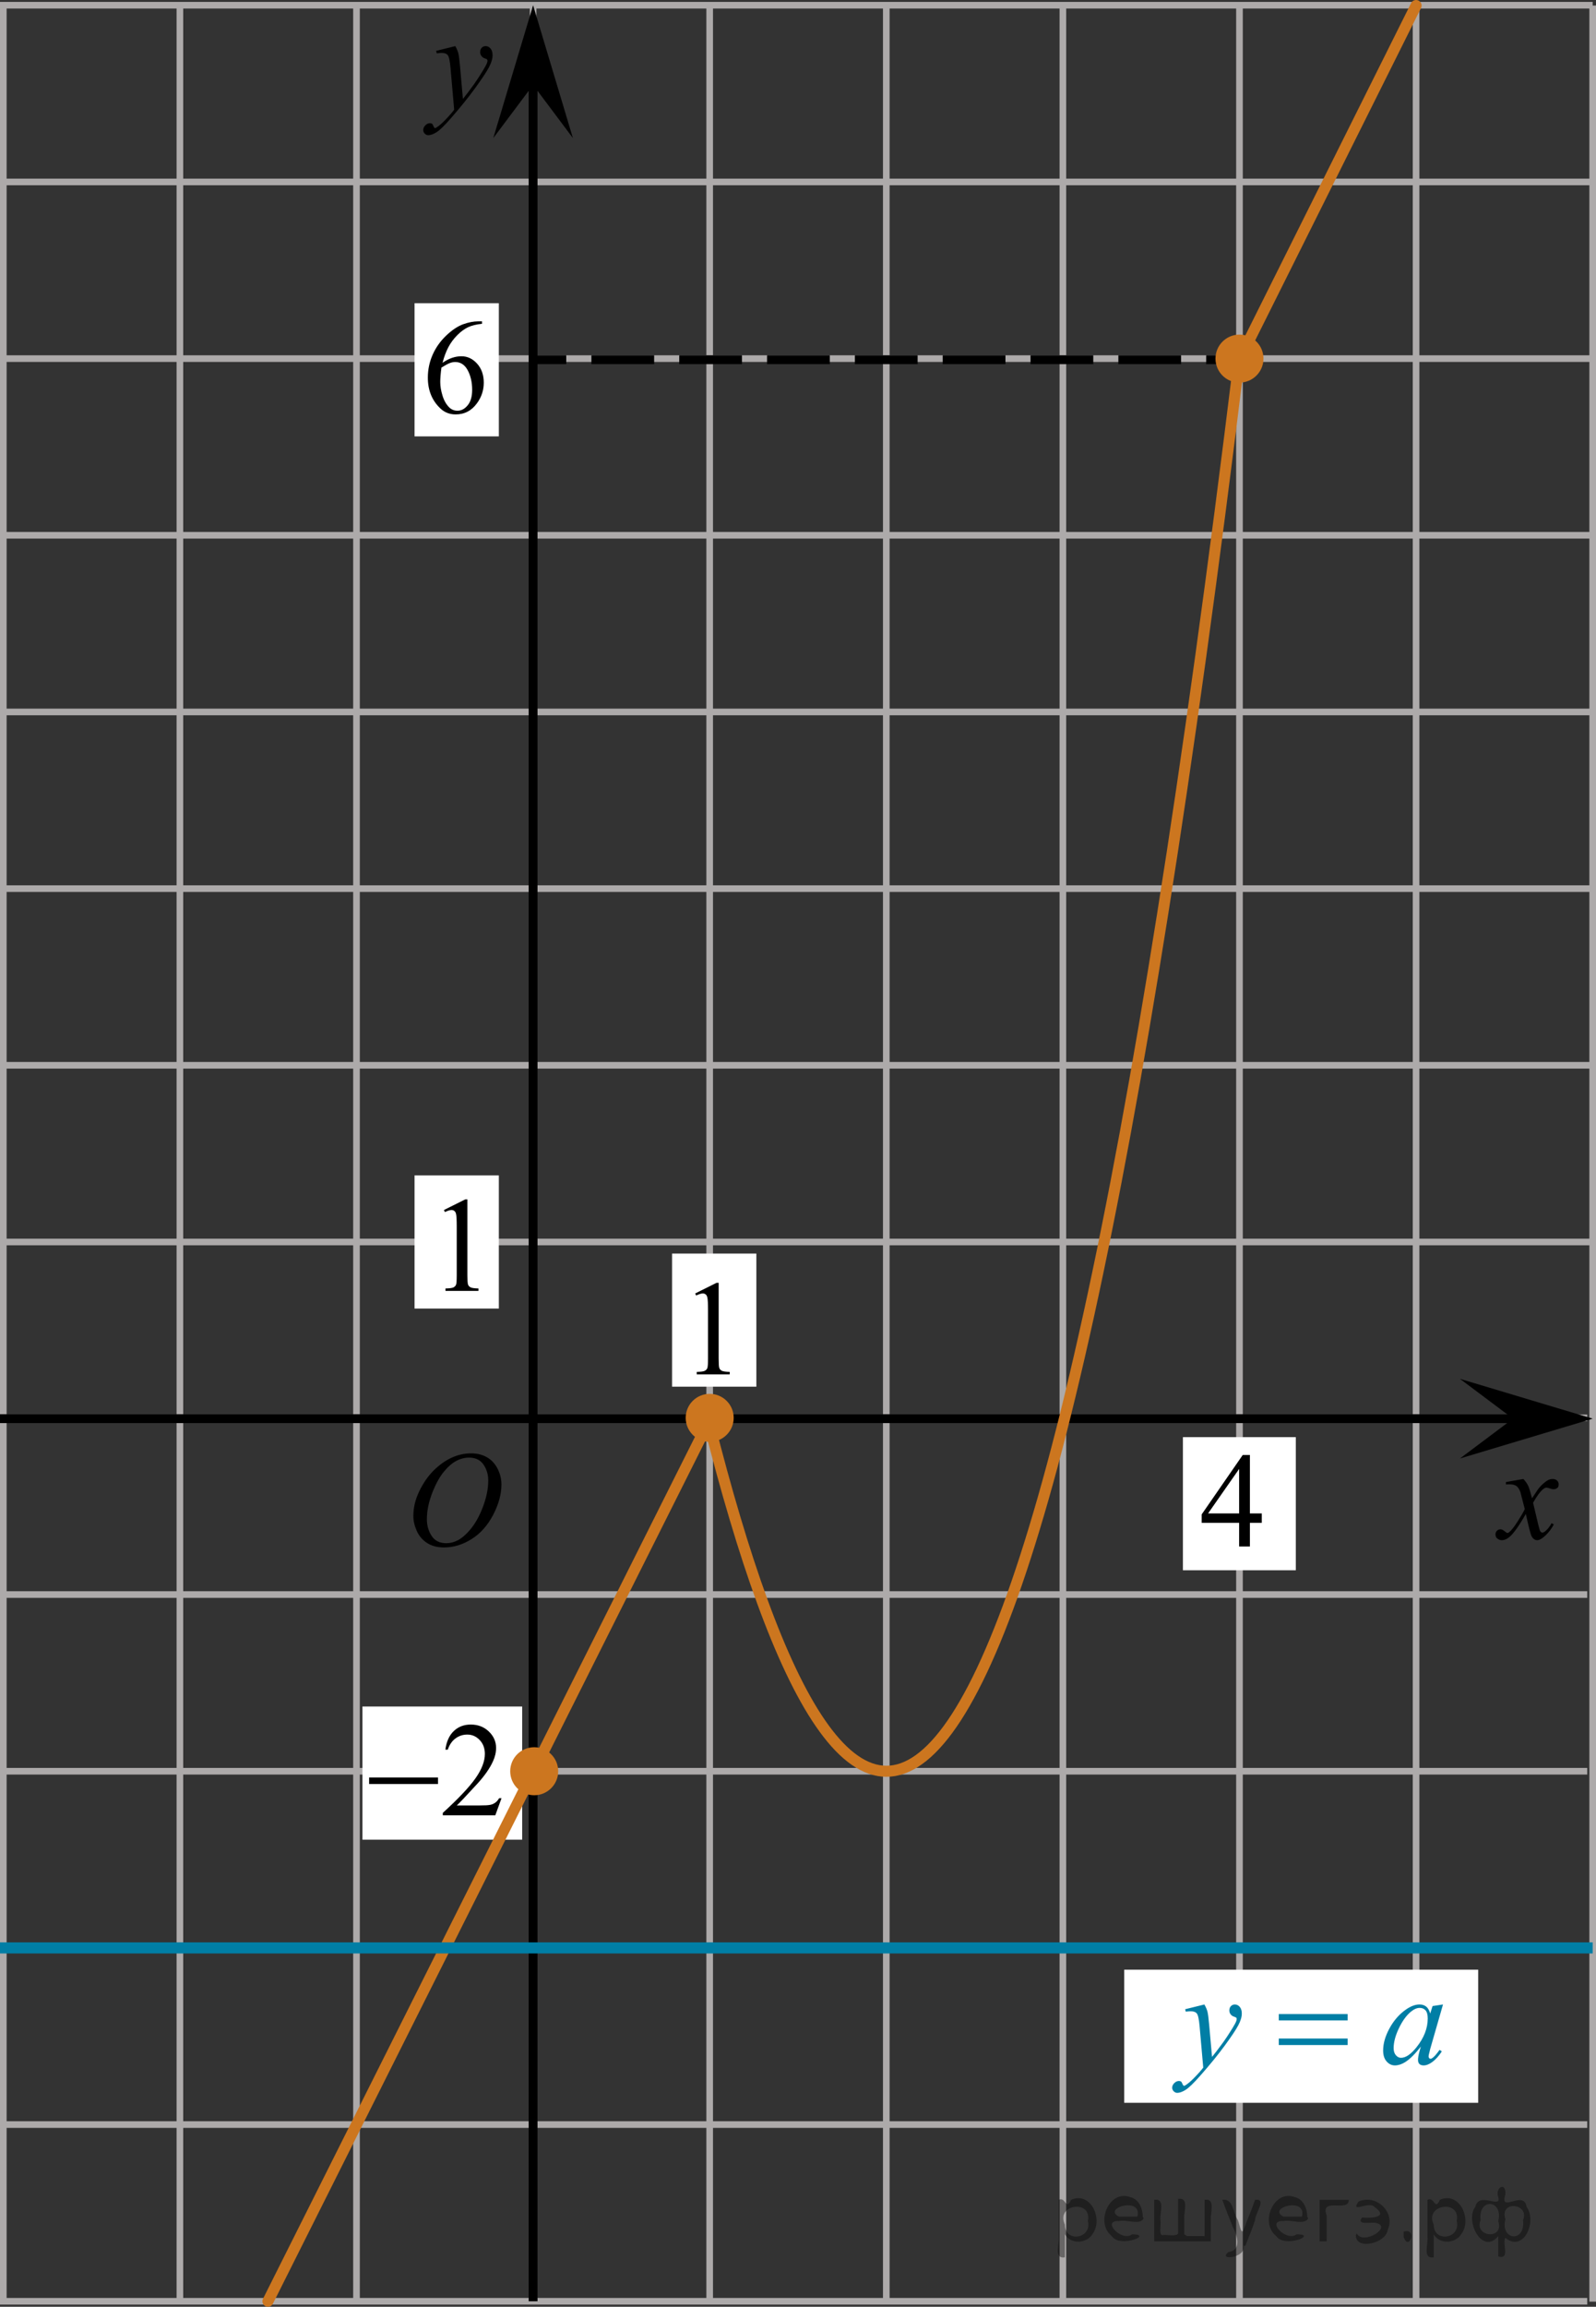 <?xml version="1.0" encoding="utf-8"?>
<!-- Generator: Adobe Illustrator 27.2.0, SVG Export Plug-In . SVG Version: 6.00 Build 0)  -->
<svg version="1.1" id="Слой_1" xmlns="http://www.w3.org/2000/svg" xmlns:xlink="http://www.w3.org/1999/xlink" x="0px" y="0px"
	 width="180.449px" height="260.69px" viewBox="0 0 180.449 260.69" enable-background="new 0 0 180.449 260.69"
	 xml:space="preserve">
<rect x="0" y="0" width="180.449" height="260.69" fill="#333333" stroke="none"/>
<line fill="none" stroke="#ADAAAA" stroke-width="0.75" stroke-miterlimit="10" x1="140.139" y1="260.109" x2="140.139" y2="0.625"/>
<line fill="none" stroke="#ADAAAA" stroke-width="0.75" stroke-miterlimit="10" x1="160.105" y1="260.109" x2="160.105" y2="0.625"/>
<line fill="none" stroke="#ADAAAA" stroke-width="0.75" stroke-miterlimit="10" x1="180.074" y1="260.109" x2="180.074" y2="0.625"/>
<line fill="none" stroke="#ADAAAA" stroke-width="0.75" stroke-miterlimit="10" x1="-39.56" y1="260.073" x2="-39.56" y2="0.589"/>
<line fill="none" stroke="#ADAAAA" stroke-width="0.75" stroke-miterlimit="10" x1="-19.594" y1="260.073" x2="-19.594" y2="0.589"/>
<line fill="none" stroke="#ADAAAA" stroke-width="0.75" stroke-miterlimit="10" x1="0.375" y1="260.073" x2="0.375" y2="0.589"/>
<rect x="133.743" y="162.41" fill="#FFFFFF" width="12.766" height="15.045"/>
<line fill="none" stroke="#ADAAAA" stroke-width="0.75" stroke-miterlimit="10" x1="20.339" y1="260.073" x2="20.339" y2="0.589"/>
<line fill="none" stroke="#ADAAAA" stroke-width="0.75" stroke-miterlimit="10" x1="40.306" y1="260.073" x2="40.306" y2="0.589"/>
<line fill="none" stroke="#ADAAAA" stroke-width="0.75" stroke-miterlimit="10" x1="60.274" y1="260.073" x2="60.274" y2="0.589"/>
<line fill="none" stroke="#ADAAAA" stroke-width="0.75" stroke-miterlimit="10" x1="80.238" y1="260.073" x2="80.238" y2="0.589"/>
<line fill="none" stroke="#ADAAAA" stroke-width="0.75" stroke-miterlimit="10" x1="100.207" y1="260.073" x2="100.207" y2="0.589"/>
<line fill="none" stroke="#ADAAAA" stroke-width="0.75" stroke-miterlimit="10" x1="120.173" y1="260.073" x2="120.173" y2="0.589"/>
<line fill="none" stroke="#ADAAAA" stroke-width="0.75" stroke-miterlimit="10" x1="179.459" y1="260.065" x2="-39.56" y2="260.065"/>
<line fill="none" stroke="#ADAAAA" stroke-width="0.75" stroke-miterlimit="10" x1="179.459" y1="240.096" x2="-39.56" y2="240.096"/>
<line fill="none" stroke="#ADAAAA" stroke-width="0.75" stroke-miterlimit="10" x1="179.459" y1="220.133" x2="-39.56" y2="220.133"/>
<line fill="none" stroke="#ADAAAA" stroke-width="0.75" stroke-miterlimit="10" x1="179.459" y1="200.167" x2="-39.56" y2="200.167"/>
<line fill="none" stroke="#ADAAAA" stroke-width="0.75" stroke-miterlimit="10" x1="179.459" y1="180.198" x2="-39.56" y2="180.198"/>
<line fill="none" stroke="#ADAAAA" stroke-width="0.75" stroke-miterlimit="10" x1="179.459" y1="160.231" x2="-39.56" y2="160.231"/>
<line fill="none" stroke="#000000" stroke-miterlimit="10" x1="176.892" y1="160.323" x2="-39.06" y2="160.323"/>
<line fill="none" stroke="#ADAAAA" stroke-width="0.75" stroke-miterlimit="10" x1="180.074" y1="140.356" x2="-38.948" y2="140.356"/>
<line fill="none" stroke="#ADAAAA" stroke-width="0.75" stroke-miterlimit="10" x1="180.074" y1="120.387" x2="-38.948" y2="120.387"/>
<line fill="none" stroke="#ADAAAA" stroke-width="0.75" stroke-miterlimit="10" x1="180.074" y1="100.424" x2="-38.948" y2="100.424"/>
<line fill="none" stroke="#ADAAAA" stroke-width="0.75" stroke-miterlimit="10" x1="180.074" y1="80.458" x2="-38.948" y2="80.458"/>
<line fill="none" stroke="#ADAAAA" stroke-width="0.75" stroke-miterlimit="10" x1="180.074" y1="60.489" x2="-38.948" y2="60.489"/>
<line fill="none" stroke="#ADAAAA" stroke-width="0.75" stroke-miterlimit="10" x1="180.074" y1="40.527" x2="-38.948" y2="40.527"/>
<line fill="none" stroke="#ADAAAA" stroke-width="0.75" stroke-miterlimit="10" x1="180.074" y1="20.562" x2="-38.948" y2="20.562"/>
<line fill="none" stroke="#ADAAAA" stroke-width="0.75" stroke-miterlimit="10" x1="180.074" y1="0.589" x2="-38.948" y2="0.589"/>
<line fill="none" stroke="#000000" stroke-miterlimit="10" x1="60.274" y1="5.93" x2="60.274" y2="260.065"/>
<polygon points="171.068,160.323 165.067,155.823 180.074,160.323 165.067,164.823 "/>
<polygon points="60.274,9.597 55.774,15.603 60.274,0.591 64.774,15.603 "/>
<g>
	<g>
		<g>
			<g>
				<g>
					<g>
						<g>
							<g>
								<g>
									<g>
										<g>
											<g>
												<g>
													<g>
														<g>
															<g>
																<g>
																	<g>
																		<g>
																			<g>
																				<g>
																					<g>
																						<g>
																							<g>
																								<defs>
																									<rect id="SVGID_1_" x="43.763" y="160.686" width="16.511" height="18.146"/>
																								</defs>
																								<clipPath id="SVGID_00000070078155300788720950000000413448915610102972_">
																									<use xlink:href="#SVGID_1_"  overflow="visible"/>
																								</clipPath>
																								<g clip-path="url(#SVGID_00000070078155300788720950000000413448915610102972_)">
																									<g enable-background="new    ">
																										<path d="M53.288,164.244c0.665,0,1.253,0.146,1.766,0.44
																											c0.512,0.292,0.914,0.725,1.205,1.297c0.29,0.572,0.435,1.166,0.435,1.78
																											c0,1.09-0.311,2.233-0.935,3.43c-0.623,1.197-1.437,2.111-2.441,2.741
																											c-1.005,0.63-2.044,0.944-3.118,0.944c-0.773,0-1.419-0.174-1.939-0.521
																											c-0.52-0.347-0.904-0.806-1.153-1.375c-0.248-0.57-0.373-1.122-0.373-1.657
																											c0-0.95,0.225-1.889,0.676-2.815s0.989-1.702,1.615-2.324
																											c0.625-0.622,1.292-1.101,2.002-1.435S52.49,164.244,53.288,164.244z M53.036,164.724
																											c-0.493,0-0.974,0.124-1.444,0.371c-0.471,0.247-0.938,0.652-1.4,1.215
																											c-0.463,0.561-0.879,1.298-1.248,2.208c-0.453,1.119-0.68,2.177-0.68,3.171
																											c0,0.71,0.18,1.338,0.54,1.886c0.359,0.547,0.911,0.821,1.655,0.821
																											c0.448,0,0.888-0.113,1.319-0.338c0.431-0.225,0.88-0.609,1.348-1.154
																											c0.586-0.685,1.079-1.559,1.478-2.62c0.399-1.062,0.599-2.054,0.599-2.973
																											c0-0.68-0.18-1.281-0.54-1.804C54.302,164.985,53.76,164.724,53.036,164.724z"/>
																									</g>
																								</g>
																							</g>
																						</g>
																					</g>
																				</g>
																			</g>
																		</g>
																	</g>
																</g>
															</g>
														</g>
													</g>
												</g>
											</g>
										</g>
									</g>
								</g>
							</g>
						</g>
					</g>
				</g>
			</g>
		</g>
	</g>
</g>
<rect x="40.977" y="192.852" fill="#FFFFFF" width="18.061" height="15.05"/>
<rect x="46.87" y="34.266" fill="#FFFFFF" width="9.53" height="15.05"/>
<g>
	<g>
		<g>
			<g>
				<g>
					<g>
						<g>
							<g>
								<g>
									<g>
										<g>
											<g>
												<g>
													<g>
														<g>
															<g>
																<g>
																	<g>
																		<g>
																			<g>
																				<g>
																					<g>
																						<g>
																							<defs>
																								
																									<rect id="SVGID_00000023242711535869159650000000765338531072602805_" x="45.147" y="2.227" width="13.743" height="16.697"/>
																							</defs>
																							<clipPath id="SVGID_00000062891431849217708380000011086230811045265830_">
																								<use xlink:href="#SVGID_00000023242711535869159650000000765338531072602805_"  overflow="visible"/>
																							</clipPath>
																							<g clip-path="url(#SVGID_00000062891431849217708380000011086230811045265830_)">
																								<g enable-background="new    ">
																									<path d="M51.474,5.211c0.167,0.289,0.283,0.56,0.347,0.81
																										c0.064,0.252,0.128,0.746,0.192,1.483l0.325,3.678c0.295-0.359,0.724-0.927,1.285-1.704
																										c0.271-0.379,0.606-0.894,1.004-1.547c0.241-0.399,0.389-0.678,0.443-0.838
																										c0.03-0.079,0.044-0.161,0.044-0.246c0-0.055-0.017-0.1-0.052-0.135
																										s-0.124-0.076-0.27-0.123c-0.145-0.048-0.266-0.135-0.361-0.262
																										c-0.096-0.127-0.144-0.273-0.144-0.438c0-0.204,0.059-0.368,0.177-0.493
																										c0.118-0.124,0.266-0.186,0.443-0.186c0.216,0,0.401,0.091,0.554,0.273
																										c0.152,0.182,0.229,0.433,0.229,0.751c0,0.394-0.133,0.844-0.398,1.35
																										s-0.778,1.281-1.536,2.328c-0.758,1.046-1.676,2.187-2.753,3.423
																										c-0.743,0.852-1.294,1.389-1.653,1.61c-0.359,0.222-0.667,0.333-0.923,0.333
																										c-0.152,0-0.287-0.059-0.402-0.176s-0.173-0.253-0.173-0.407
																										c0-0.194,0.08-0.371,0.24-0.531c0.16-0.159,0.334-0.239,0.52-0.239
																										c0.099,0,0.18,0.022,0.244,0.067c0.039,0.025,0.083,0.097,0.129,0.213
																										c0.047,0.117,0.09,0.196,0.129,0.236c0.024,0.024,0.054,0.037,0.088,0.037
																										c0.03,0,0.082-0.025,0.155-0.075c0.271-0.169,0.585-0.439,0.945-0.807
																										c0.472-0.488,0.822-0.887,1.048-1.196l-0.414-4.738c-0.069-0.782-0.172-1.258-0.31-1.428
																										c-0.138-0.169-0.369-0.254-0.694-0.254c-0.103,0-0.288,0.015-0.554,0.045l-0.066-0.276
																										L51.474,5.211z"/>
																								</g>
																							</g>
																						</g>
																					</g>
																				</g>
																			</g>
																		</g>
																	</g>
																</g>
															</g>
														</g>
													</g>
												</g>
											</g>
										</g>
									</g>
								</g>
							</g>
						</g>
					</g>
				</g>
			</g>
		</g>
	</g>
</g>
<rect x="46.87" y="132.833" fill="#FFFFFF" width="9.53" height="15.045"/>
<g>
	<g>
		<g>
			<g>
				<g>
					<g>
						<g>
							<g>
								<g>
									<g>
										<g>
											<g>
												<defs>
													
														<rect id="SVGID_00000075149351964327210070000005977878496438237607_" x="47.576" y="131.959" width="9.53" height="16.699"/>
												</defs>
												<clipPath id="SVGID_00000180334216270422217070000001460180465010800011_">
													<use xlink:href="#SVGID_00000075149351964327210070000005977878496438237607_"  overflow="visible"/>
												</clipPath>
												<g clip-path="url(#SVGID_00000180334216270422217070000001460180465010800011_)">
													<g enable-background="new    ">
														<path d="M50.191,136.744l2.413-1.203h0.241v8.558c0,0.568,0.023,0.922,0.07,1.062
															c0.046,0.14,0.143,0.246,0.289,0.321c0.146,0.074,0.444,0.117,0.893,0.127v0.276h-3.73v-0.276
															c0.468-0.01,0.77-0.051,0.907-0.123c0.137-0.072,0.231-0.17,0.285-0.292s0.081-0.487,0.081-1.095
															v-5.471c0-0.737-0.024-1.211-0.073-1.42c-0.034-0.16-0.096-0.277-0.186-0.352
															c-0.09-0.075-0.199-0.112-0.325-0.112c-0.181,0-0.432,0.077-0.753,0.231L50.191,136.744z"/>
													</g>
												</g>
											</g>
										</g>
									</g>
								</g>
							</g>
						</g>
					</g>
				</g>
			</g>
		</g>
	</g>
</g>
<rect x="75.986" y="141.665" fill="#FFFFFF" width="9.53" height="15.045"/>
<g>
	<g>
		<g>
			<g>
				<g>
					<g>
						<g>
							<g>
								<g>
									<g>
										<g>
											<g>
												<defs>
													
														<rect id="SVGID_00000109725354485261589220000012668764261223474867_" x="75.986" y="141.389" width="9.53" height="16.699"/>
												</defs>
												<clipPath id="SVGID_00000071538695023133496770000000113034443726071206_">
													<use xlink:href="#SVGID_00000109725354485261589220000012668764261223474867_"  overflow="visible"/>
												</clipPath>
												<g clip-path="url(#SVGID_00000071538695023133496770000000113034443726071206_)">
													<g enable-background="new    ">
														<path d="M78.601,146.173l2.413-1.203h0.241v8.558c0,0.568,0.023,0.922,0.07,1.062
															c0.046,0.14,0.143,0.246,0.289,0.321c0.146,0.074,0.444,0.117,0.893,0.127v0.276h-3.73v-0.276
															c0.468-0.01,0.77-0.051,0.907-0.123c0.137-0.072,0.231-0.17,0.285-0.292
															c0.054-0.122,0.081-0.487,0.081-1.095v-5.471c0-0.737-0.024-1.211-0.073-1.42
															c-0.034-0.16-0.096-0.277-0.186-0.352c-0.09-0.075-0.199-0.112-0.325-0.112
															c-0.181,0-0.432,0.077-0.753,0.231L78.601,146.173z"/>
													</g>
												</g>
											</g>
										</g>
									</g>
								</g>
							</g>
						</g>
					</g>
				</g>
			</g>
		</g>
	</g>
</g>
<circle fill="#CC761F" stroke="#CC761F" stroke-width="0.75" stroke-miterlimit="10" cx="60.398" cy="200.167" r="2.338"/>
<line fill="none" stroke="#CC761F" stroke-width="1.25" stroke-linecap="round" stroke-linejoin="round" stroke-miterlimit="10" x1="160.105" y1="0.625" x2="140.126" y2="40.653"/>
<g>
	<g>
		<g>
			<g>
				<g>
					<g>
						<g>
							<g>
								<g>
									<g>
										<g>
											<g>
												<g>
													<g>
														<g>
															<g>
																<g>
																	<g>
																		<g>
																			<g>
																				<g>
																					<g>
																						<g>
																							<defs>
																								
																									<rect id="SVGID_00000051380641074247907270000014877028108232162728_" x="166.393" y="164.172" width="12.354" height="13.869"/>
																							</defs>
																							<clipPath id="SVGID_00000145737395498393935310000009111835619988382875_">
																								<use xlink:href="#SVGID_00000051380641074247907270000014877028108232162728_"  overflow="visible"/>
																							</clipPath>
																							<g clip-path="url(#SVGID_00000145737395498393935310000009111835619988382875_)">
																								<g enable-background="new    ">
																									<path d="M172.237,167.139c0.241,0.258,0.423,0.517,0.546,0.774
																										c0.088,0.179,0.233,0.648,0.435,1.408l0.649-0.983c0.172-0.238,0.381-0.466,0.627-0.682
																										c0.246-0.216,0.462-0.364,0.649-0.443c0.118-0.05,0.248-0.074,0.391-0.074
																										c0.211,0,0.38,0.057,0.505,0.171s0.188,0.253,0.188,0.417c0,0.19-0.037,0.318-0.111,0.388
																										c-0.138,0.124-0.295,0.186-0.472,0.186c-0.103,0-0.214-0.022-0.332-0.067
																										c-0.231-0.079-0.386-0.119-0.464-0.119c-0.118,0-0.258,0.069-0.421,0.209
																										c-0.305,0.258-0.669,0.757-1.092,1.497l0.605,2.562c0.093,0.393,0.172,0.627,0.236,0.704
																										c0.064,0.077,0.127,0.115,0.191,0.115c0.103,0,0.224-0.058,0.362-0.172
																										c0.271-0.228,0.501-0.526,0.693-0.894l0.258,0.134c-0.31,0.586-0.704,1.073-1.181,1.46
																										c-0.271,0.219-0.499,0.328-0.686,0.328c-0.275,0-0.494-0.156-0.656-0.469
																										c-0.103-0.194-0.317-1.028-0.642-2.503c-0.767,1.346-1.382,2.212-1.844,2.6
																										c-0.3,0.248-0.59,0.372-0.871,0.372c-0.197,0-0.377-0.072-0.539-0.216
																										c-0.118-0.109-0.177-0.256-0.177-0.44c0-0.164,0.054-0.301,0.163-0.41
																										c0.108-0.109,0.241-0.164,0.398-0.164c0.158,0,0.325,0.08,0.502,0.239
																										c0.128,0.114,0.226,0.171,0.295,0.171c0.059,0,0.135-0.04,0.229-0.119
																										c0.231-0.189,0.546-0.596,0.944-1.222c0.398-0.626,0.659-1.077,0.782-1.355
																										c-0.305-1.207-0.47-1.845-0.494-1.915c-0.113-0.322-0.261-0.551-0.443-0.685
																										c-0.182-0.135-0.45-0.201-0.804-0.201c-0.113,0-0.243,0.005-0.391,0.015v-0.269
																										L172.237,167.139z"/>
																								</g>
																							</g>
																						</g>
																					</g>
																				</g>
																			</g>
																		</g>
																	</g>
																</g>
															</g>
														</g>
													</g>
												</g>
											</g>
										</g>
									</g>
								</g>
							</g>
						</g>
					</g>
				</g>
			</g>
		</g>
	</g>
</g>
<g>
	<g>
		<g>
			<g>
				<g>
					<g>
						<g>
							<g>
								<g>
									<g>
										<g>
											<g>
												<g>
													<g>
														<g>
															<g>
																<g>
																	<g>
																		<g>
																			<g>
																				<g>
																					<g>
																						<defs>
																							
																								<rect id="SVGID_00000077288506799567585260000006819144239146207672_" x="45.453" y="32.751" width="12.363" height="18.08"/>
																						</defs>
																						<clipPath id="SVGID_00000140013623760969247300000013509953932522457511_">
																							<use xlink:href="#SVGID_00000077288506799567585260000006819144239146207672_"  overflow="visible"/>
																						</clipPath>
																						<g clip-path="url(#SVGID_00000140013623760969247300000013509953932522457511_)">
																							<g enable-background="new    ">
																								<path d="M54.498,36.317v0.276c-0.649,0.065-1.179,0.195-1.59,0.392
																									c-0.411,0.197-0.816,0.497-1.217,0.9s-0.733,0.853-0.996,1.348
																									c-0.263,0.496-0.483,1.085-0.661,1.767c0.709-0.493,1.419-0.739,2.132-0.739
																									c0.684,0,1.276,0.279,1.778,0.837c0.501,0.558,0.752,1.274,0.752,2.15
																									c0,0.847-0.253,1.619-0.76,2.315c-0.61,0.847-1.417,1.27-2.42,1.27
																									c-0.684,0-1.264-0.23-1.741-0.688c-0.935-0.892-1.402-2.047-1.402-3.466
																									c0-0.906,0.179-1.768,0.539-2.584c0.359-0.816,0.872-1.541,1.538-2.174
																									c0.666-0.632,1.305-1.058,1.915-1.277c0.61-0.219,1.178-0.328,1.705-0.328h0.428
																									L54.498,36.317L54.498,36.317z M49.909,41.544c-0.089,0.673-0.133,1.216-0.133,1.629
																									c0,0.477,0.087,0.997,0.262,1.558c0.174,0.56,0.434,1.004,0.778,1.333
																									c0.251,0.234,0.556,0.351,0.915,0.351c0.428,0,0.81-0.204,1.147-0.612s0.506-0.991,0.506-1.748
																									c0-0.852-0.168-1.588-0.502-2.211c-0.335-0.622-0.809-0.934-1.424-0.934
																									c-0.187,0-0.388,0.04-0.602,0.12C50.643,41.109,50.327,41.281,49.909,41.544z"/>
																							</g>
																						</g>
																					</g>
																				</g>
																			</g>
																		</g>
																	</g>
																</g>
															</g>
														</g>
													</g>
												</g>
											</g>
										</g>
									</g>
								</g>
							</g>
						</g>
					</g>
				</g>
			</g>
		</g>
	</g>
</g>
<circle fill="#CC761F" stroke="#CC761F" stroke-width="0.75" stroke-miterlimit="10" cx="80.24" cy="160.231" r="2.338"/>
<g>
	<g>
		<g>
			<g>
				<g>
					<g>
						<g>
							<g>
								<g>
									<g>
										<g>
											<g>
												<g>
													<g>
														<g>
															<g>
																<g>
																	<g>
																		<g>
																			<g>
																				<g>
																					<g>
																						<defs>
																							
																								<rect id="SVGID_00000083769668293961224080000001398065174742374568_" x="133.102" y="160.859" width="12.363" height="16.699"/>
																						</defs>
																						<clipPath id="SVGID_00000052091068473306477840000001441175927532570543_">
																							<use xlink:href="#SVGID_00000083769668293961224080000001398065174742374568_"  overflow="visible"/>
																						</clipPath>
																						<g clip-path="url(#SVGID_00000052091068473306477840000001441175927532570543_)">
																							<g enable-background="new    ">
																								<path d="M142.661,171.033v1.062h-1.343v2.676h-1.217v-2.676h-4.235v-0.956l4.641-6.712h0.811
																									v6.606h1.343C142.661,171.033,142.661,171.033,142.661,171.033z M140.101,171.033v-5.029
																									l-3.512,5.029H140.101z"/>
																							</g>
																						</g>
																					</g>
																				</g>
																			</g>
																		</g>
																	</g>
																</g>
															</g>
														</g>
													</g>
												</g>
											</g>
										</g>
									</g>
								</g>
							</g>
						</g>
					</g>
				</g>
			</g>
		</g>
	</g>
</g>
<g>
	<g>
		<g>
			<g>
				<g>
					<g>
						<g>
							<g>
								<g>
									<g>
										<g>
											<g>
												<g>
													<g>
														<defs>
															
																<rect id="SVGID_00000088133399577985354240000011971271799912654757_" x="38.914" y="191.341" width="20.72" height="16.561"/>
														</defs>
														<clipPath id="SVGID_00000018921622581856855290000006031468548658985345_">
															<use xlink:href="#SVGID_00000088133399577985354240000011971271799912654757_"  overflow="visible"/>
														</clipPath>
														<g clip-path="url(#SVGID_00000018921622581856855290000006031468548658985345_)">
															<g enable-background="new    ">
																<path d="M56.705,203.212L56,205.147h-5.935v-0.274c1.746-1.591,2.975-2.891,3.687-3.898
																	c0.712-1.008,1.068-1.93,1.068-2.765c0-0.638-0.196-1.161-0.586-1.571s-0.858-0.615-1.402-0.615
																	c-0.495,0-0.939,0.144-1.332,0.434c-0.393,0.289-0.684,0.713-0.872,1.27h-0.274
																	c0.123-0.914,0.441-1.615,0.953-2.104c0.512-0.489,1.151-0.734,1.918-0.734
																	c0.816,0,1.498,0.263,2.044,0.786s0.82,1.142,0.82,1.853c0,0.51-0.119,1.019-0.356,1.527
																	c-0.366,0.801-0.96,1.648-1.78,2.542c-1.231,1.345-2.001,2.155-2.307,2.432h2.626
																	c0.534,0,0.909-0.019,1.124-0.06c0.215-0.039,0.409-0.119,0.583-0.24
																	c0.173-0.121,0.324-0.293,0.453-0.516H56.705z"/>
															</g>
														</g>
													</g>
												</g>
											</g>
										</g>
									</g>
								</g>
							</g>
						</g>
					</g>
				</g>
			</g>
		</g>
	</g>
	<g>
		<g>
			<g>
				<g>
					<g>
						<g>
							<g>
								<g>
									<g>
										<g>
											<g>
												<g>
													<g>
														<defs>
															
																<rect id="SVGID_00000075163941648975765290000008473796294035786676_" x="38.914" y="191.341" width="20.72" height="16.561"/>
														</defs>
														<clipPath id="SVGID_00000114765431275026411170000000873768063170646149_">
															<use xlink:href="#SVGID_00000075163941648975765290000008473796294035786676_"  overflow="visible"/>
														</clipPath>
														<g clip-path="url(#SVGID_00000114765431275026411170000000873768063170646149_)">
															<g enable-background="new    ">
																<path d="M41.734,200.877h7.79v0.734h-7.79V200.877z"/>
															</g>
														</g>
													</g>
												</g>
											</g>
										</g>
									</g>
								</g>
							</g>
						</g>
					</g>
				</g>
			</g>
		</g>
	</g>
</g>
<path fill="none" stroke="#CC761F" stroke-width="1.25" stroke-miterlimit="10" d="M140.126,40.533
	c-23.395,191.506-44.47,181.561-60.004,120.153"/>
<line fill="none" stroke="#CC761F" stroke-width="1.25" stroke-linecap="round" stroke-linejoin="round" stroke-miterlimit="10" x1="30.294" y1="260.065" x2="80.122" y2="160.686"/>
<g>
	<g>
		<line fill="none" stroke="#000000" stroke-miterlimit="10" x1="140.126" y1="40.653" x2="136.376" y2="40.653"/>
		
			<line fill="none" stroke="#000000" stroke-miterlimit="10" stroke-dasharray="7.093,2.837" x1="133.539" y1="40.653" x2="65.443" y2="40.653"/>
		<line fill="none" stroke="#000000" stroke-miterlimit="10" x1="64.024" y1="40.653" x2="60.274" y2="40.653"/>
	</g>
</g>
<circle fill="#CC761F" stroke="#CC761F" stroke-width="0.75" stroke-miterlimit="10" cx="140.139" cy="40.525" r="2.338"/>
<line fill="none" stroke="#007EA5" stroke-width="1.25" stroke-miterlimit="10" x1="-39.56" y1="220.133" x2="180.074" y2="220.133"/>
<rect x="127.105" y="222.592" fill="#FFFFFF" width="40.023" height="15.045"/>
<g>
	<g>
		<defs>
			<rect id="SVGID_00000078008904187170381030000003828258426555256766_" x="129.744" y="223.494" width="37.26" height="16.56"/>
		</defs>
		<clipPath id="SVGID_00000036957192997708367660000012124491476146618815_">
			<use xlink:href="#SVGID_00000078008904187170381030000003828258426555256766_"  overflow="visible"/>
		</clipPath>
		<g clip-path="url(#SVGID_00000036957192997708367660000012124491476146618815_)">
		</g>
	</g>
	<g>
		<defs>
			<polygon id="SVGID_00000113354225863325147860000002589061121497667202_" points="129.827,240.137 167.087,240.137 
				167.087,223.577 129.827,223.577 129.827,240.137 			"/>
		</defs>
		<clipPath id="SVGID_00000037671716433409613820000009865572674437069449_">
			<use xlink:href="#SVGID_00000113354225863325147860000002589061121497667202_"  overflow="visible"/>
		</clipPath>
		<g clip-path="url(#SVGID_00000037671716433409613820000009865572674437069449_)">
			<path fill="#007EA5" d="M136.169,226.526c0.168,0.287,0.284,0.555,0.349,0.805c0.064,0.249,0.128,0.739,0.192,1.471
				l0.326,3.647c0.297-0.355,0.727-0.919,1.29-1.69c0.272-0.376,0.607-0.887,1.008-1.534
				c0.242-0.396,0.391-0.672,0.444-0.83c0.03-0.079,0.045-0.161,0.045-0.245c0-0.054-0.018-0.099-0.052-0.133
				c-0.035-0.035-0.125-0.075-0.271-0.123c-0.146-0.047-0.268-0.133-0.363-0.259
				c-0.097-0.126-0.144-0.271-0.144-0.434c0-0.203,0.059-0.366,0.178-0.489c0.118-0.124,0.267-0.185,0.444-0.185
				c0.218,0,0.403,0.09,0.557,0.271c0.152,0.181,0.23,0.429,0.23,0.745c0,0.391-0.134,0.836-0.4,1.338
				s-0.781,1.272-1.542,2.309c-0.761,1.038-1.683,2.169-2.765,3.394c-0.746,0.846-1.3,1.378-1.66,1.598
				s-0.67,0.33-0.927,0.33c-0.153,0-0.287-0.059-0.403-0.175s-0.175-0.25-0.175-0.403
				c0-0.193,0.081-0.368,0.241-0.526s0.335-0.237,0.522-0.237c0.099,0,0.181,0.022,0.244,0.066
				c0.04,0.025,0.083,0.096,0.13,0.212c0.047,0.115,0.091,0.193,0.13,0.233c0.024,0.024,0.055,0.037,0.089,0.037
				c0.03,0,0.082-0.025,0.156-0.074c0.272-0.168,0.588-0.435,0.948-0.801c0.475-0.484,0.825-0.88,1.053-1.185
				l-0.415-4.699c-0.069-0.776-0.173-1.248-0.311-1.416s-0.37-0.252-0.696-0.252c-0.104,0-0.289,0.015-0.557,0.044
				l-0.066-0.273L136.169,226.526z"/>
			<path fill="#007EA5" d="M163.15,226.526l-1.445,5.025l-0.163,0.675c-0.015,0.065-0.022,0.118-0.022,0.163
				c0,0.079,0.024,0.148,0.074,0.207c0.04,0.045,0.089,0.067,0.148,0.067c0.065,0,0.148-0.04,0.252-0.119
				c0.192-0.144,0.449-0.44,0.77-0.89l0.252,0.178c-0.341,0.515-0.691,0.906-1.052,1.176
				c-0.361,0.269-0.694,0.403-1.001,0.403c-0.213,0-0.372-0.053-0.478-0.159c-0.105-0.106-0.159-0.261-0.159-0.463
				c0-0.242,0.055-0.561,0.163-0.957l0.156-0.556c-0.647,0.846-1.243,1.435-1.787,1.772
				c-0.39,0.242-0.773,0.363-1.148,0.363c-0.36,0-0.672-0.149-0.934-0.448c-0.263-0.299-0.394-0.71-0.394-1.234
				c0-0.785,0.236-1.614,0.708-2.486s1.071-1.57,1.798-2.094c0.568-0.415,1.105-0.623,1.608-0.623
				c0.301,0,0.552,0.079,0.752,0.237s0.352,0.42,0.456,0.785l0.267-0.845L163.15,226.526z M160.512,226.911
				c-0.316,0-0.652,0.148-1.008,0.444c-0.504,0.42-0.953,1.043-1.346,1.868s-0.589,1.571-0.589,2.238
				c0,0.336,0.084,0.602,0.252,0.797s0.36,0.293,0.578,0.293c0.538,0,1.124-0.398,1.757-1.193
				c0.845-1.058,1.268-2.143,1.268-3.254c0-0.42-0.082-0.724-0.245-0.912
				C161.016,227.005,160.793,226.911,160.512,226.911z"/>
		</g>
		<g clip-path="url(#SVGID_00000037671716433409613820000009865572674437069449_)">
			<path fill="#007EA5" d="M144.584,227.608h7.782v0.719h-7.782V227.608z M144.584,230.373h7.782v0.734h-7.782V230.373z"
				/>
		</g>
	</g>
</g>
<g style="stroke:none;fill:#000;fill-opacity:0.4" > <path d="m 120.4,252.6 c 0,0.8 0,1.6 0,2.5 -1.3,0.2 -0.6,-1.5 -0.7,-2.3 0,-1.4 0,-2.8 0,-4.2 0.8,-0.4 0.8,1.3 1.4,0.0 2.2,-1.0 3.7,2.2 2.4,3.9 -0.6,1.0 -2.4,1.2 -3.1,0.0 z m 2.6,-1.6 c 0.5,-2.5 -3.7,-1.9 -2.6,0.4 0.0,2.1 3.1,1.6 2.6,-0.4 z" /> <path d="m 129.3,250.7 c -0.4,0.8 -1.9,0.1 -2.8,0.3 -2.0,-0.1 0.3,2.4 1.5,1.5 2.5,0.0 -1.4,1.6 -2.3,0.2 -1.9,-1.5 -0.3,-5.3 2.1,-4.4 0.9,0.2 1.4,1.2 1.4,2.2 z m -0.7,-0.2 c 0.6,-2.3 -4.0,-1.0 -2.1,0.0 0.7,0 1.4,-0.0 2.1,-0.0 z" /> <path d="m 134.2,252.7 c 0.6,0 1.3,0 2.0,0 0,-1.3 0,-2.7 0,-4.1 1.3,-0.2 0.6,1.5 0.7,2.3 0,0.8 0,1.6 0,2.4 -2.1,0 -4.2,0 -6.4,0 0,-1.5 0,-3.1 0,-4.7 1.3,-0.2 0.6,1.5 0.7,2.3 0.1,0.5 -0.2,1.6 0.2,1.7 0.5,-0.1 1.6,0.2 1.8,-0.2 0,-1.3 0,-2.6 0,-3.9 1.3,-0.2 0.6,1.5 0.7,2.3 0,0.5 0,1.1 0,1.7 z" /> <path d="m 140.6,253.8 c 0.3,1.4 -3.0,1.7 -1.7,0.7 1.5,-0.2 1.0,-1.9 0.5,-2.8 -0.4,-1.0 -0.8,-2.0 -1.2,-3.1 1.2,-0.2 1.2,1.4 1.7,2.2 0.2,0.2 0.4,1.9 0.7,1.2 0.4,-1.1 0.9,-2.2 1.3,-3.4 1.4,-0.2 0.0,1.5 -0.0,2.3 -0.3,0.9 -0.7,1.9 -1.1,2.9 z" /> <path d="m 147.9,250.7 c -0.4,0.8 -1.9,0.1 -2.8,0.3 -2.0,-0.1 0.3,2.4 1.5,1.5 2.5,0.0 -1.4,1.6 -2.3,0.2 -1.9,-1.5 -0.3,-5.3 2.1,-4.4 0.9,0.2 1.4,1.2 1.4,2.2 z m -0.7,-0.2 c 0.6,-2.3 -4.0,-1.0 -2.1,0.0 0.7,0 1.4,-0.0 2.1,-0.0 z" /> <path d="m 149.2,253.3 c 0,-1.5 0,-3.1 0,-4.7 1.1,0 2.2,0 3.3,0 0.0,1.5 -3.3,-0.4 -2.5,1.8 0,0.9 0,1.9 0,2.9 -0.2,0 -0.5,0 -0.7,0 z" /> <path d="m 153.4,252.4 c 0.7,1.4 4.2,-0.8 2.1,-1.2 -0.5,-0.1 -2.2,0.3 -1.5,-0.6 1.0,0.1 3.1,0.0 1.4,-1.2 -0.6,-0.7 -2.8,0.8 -1.8,-0.6 2.0,-0.9 4.2,1.2 3.3,3.2 -0.2,1.5 -3.5,2.3 -3.6,0.7 l 0,-0.1 0,-0.0 0,0 z" /> <path d="m 158.7,252.2 c 1.6,-0.5 0.6,2.3 -0.0,0.6 -0.0,-0.2 0.0,-0.4 0.0,-0.6 z" /> <path d="m 162.1,252.6 c 0,0.8 0,1.6 0,2.5 -1.3,0.2 -0.6,-1.5 -0.7,-2.3 0,-1.4 0,-2.8 0,-4.2 0.8,-0.4 0.8,1.3 1.4,0.0 2.2,-1.0 3.7,2.2 2.4,3.9 -0.6,1.0 -2.4,1.2 -3.1,0.0 z m 2.6,-1.6 c 0.5,-2.5 -3.7,-1.9 -2.6,0.4 0.0,2.1 3.1,1.6 2.6,-0.4 z" /> <path d="m 167.4,250.9 c -0.8,1.9 2.7,2.3 2.0,0.1 0.6,-2.4 -2.3,-2.7 -2.0,-0.1 z m 2.0,4.2 c 0,-0.8 0,-1.6 0,-2.4 -1.8,2.2 -3.8,-1.7 -2.6,-3.3 0.4,-1.8 3.0,0.3 2.6,-1.1 -0.4,-1.1 0.9,-1.8 0.8,-0.3 -0.7,2.2 2.1,-0.6 2.4,1.4 1.2,1.6 -0.3,5.2 -2.4,3.5 -0.4,0.6 0.6,2.5 -0.8,2.1 z m 2.8,-4.2 c 0.8,-1.9 -2.7,-2.3 -2.0,-0.1 -0.6,2.4 2.3,2.7 2.0,0.1 z" /> </g></svg>

<!--File created and owned by https://sdamgia.ru. Copying is prohibited. All rights reserved.-->
